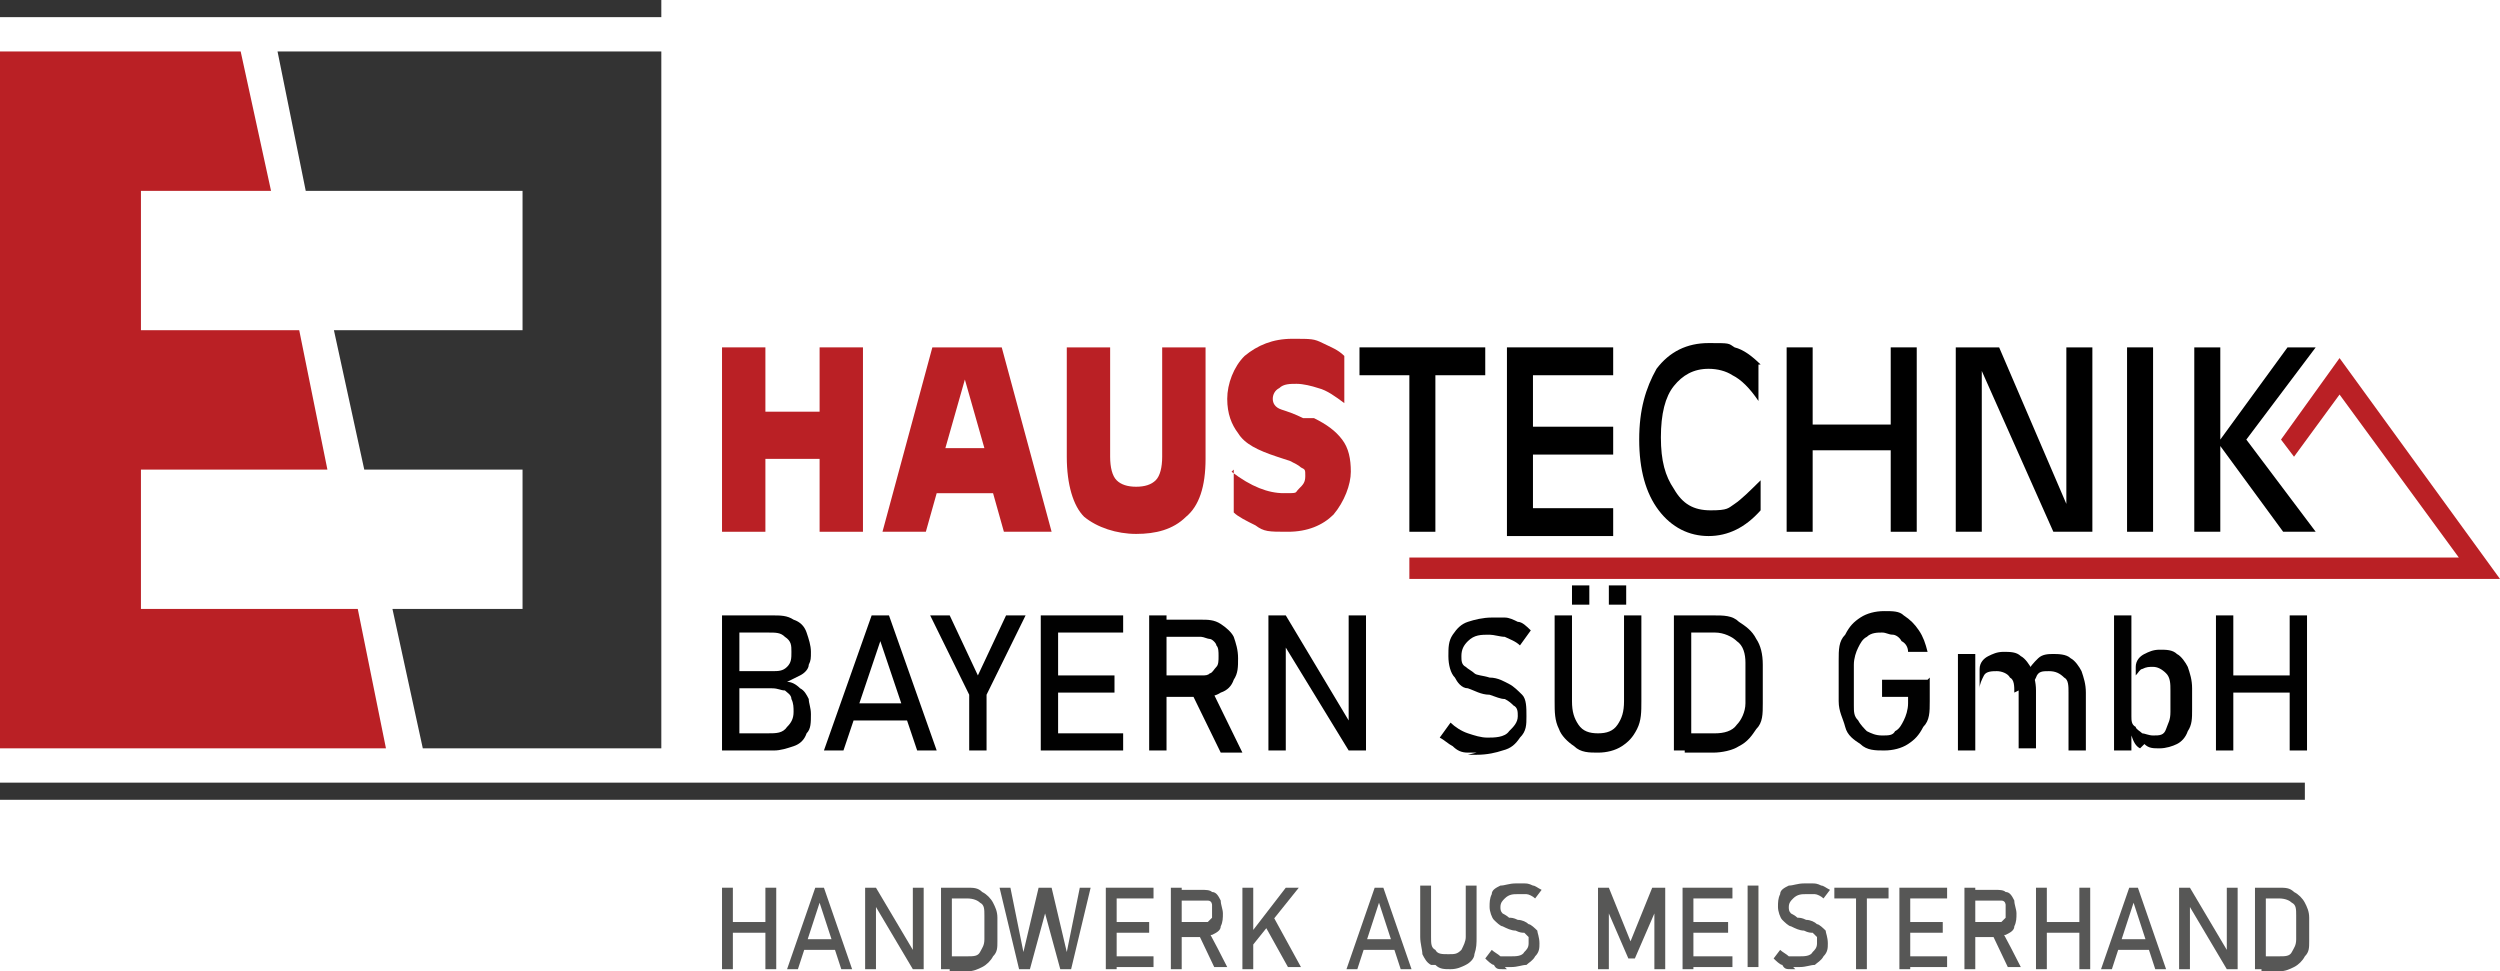 <svg width="157" height="61" viewBox="0 0 157 61" fill="none" xmlns="http://www.w3.org/2000/svg">
<path d="M41.531 0H0V1.077H41.531V0Z" fill="#333333"/>
<path d="M144.745 49.15H0V50.227H144.745V49.15Z" fill="#333333"/>
<path fill-rule="evenodd" clip-rule="evenodd" d="M0 46.996H24.238L22.468 38.243H8.851V29.49H20.561L18.791 20.737H8.851V11.985H17.021L15.114 3.232H0V46.996Z" fill="#BA2025"/>
<path fill-rule="evenodd" clip-rule="evenodd" d="M19.2 11.985H32.816V20.737H20.97L22.876 29.49H32.816V38.243H24.646L26.552 46.996H41.531V3.232H17.429L19.2 11.985Z" fill="#333333"/>
<path d="M157 36.358H88.508V35.011H154.413L146.924 24.777L144.064 28.682L143.247 27.605L146.924 22.488L157 36.358Z" fill="#BA2025"/>
<path d="M45.343 21.815H48.067V25.854H51.471V21.815H54.194V33.395H51.471V28.817H48.067V33.395H45.343V21.815Z" fill="#BA2025"/>
<path d="M55.42 33.395L58.552 21.815H62.909L66.041 33.395H63.045L62.364 30.971H58.824L58.143 33.395H55.284H55.42ZM59.369 28.143H61.82L60.594 23.834L59.369 28.143Z" fill="#BA2025"/>
<path d="M66.994 21.815H69.717V28.682C69.717 29.355 69.853 29.894 70.126 30.163C70.398 30.433 70.807 30.567 71.351 30.567C71.896 30.567 72.304 30.433 72.577 30.163C72.849 29.894 72.985 29.355 72.985 28.682V21.815H75.709V28.817C75.709 30.567 75.3 31.779 74.483 32.453C73.666 33.261 72.577 33.53 71.351 33.53C70.126 33.53 68.9 33.126 68.083 32.453C67.402 31.779 66.994 30.433 66.994 28.682V21.68V21.815Z" fill="#BA2025"/>
<path d="M77.343 29.625C78.568 30.567 79.657 30.971 80.611 30.971C81.564 30.971 81.291 30.971 81.564 30.702C81.836 30.433 81.972 30.298 81.972 29.894C81.972 29.49 81.972 29.49 81.7 29.355C81.564 29.221 81.291 29.086 81.019 28.951L80.202 28.682C78.977 28.278 78.16 27.874 77.751 27.201C77.343 26.662 77.07 25.989 77.07 25.046C77.07 24.104 77.479 23.026 78.16 22.353C78.977 21.68 79.93 21.276 81.155 21.276C82.381 21.276 82.517 21.276 83.062 21.545C83.606 21.815 84.015 21.949 84.423 22.353V25.316C83.879 24.912 83.334 24.508 82.789 24.373C82.381 24.238 81.836 24.104 81.428 24.104C81.019 24.104 80.611 24.104 80.338 24.373C80.066 24.508 79.93 24.777 79.93 25.046C79.93 25.316 80.066 25.585 80.474 25.72C80.883 25.854 81.291 25.989 81.836 26.258H82.517C83.334 26.662 83.879 27.066 84.287 27.605C84.696 28.143 84.832 28.817 84.832 29.625C84.832 30.433 84.423 31.51 83.742 32.318C83.062 32.991 82.108 33.395 80.883 33.395C79.657 33.395 79.385 33.395 78.84 32.991C78.296 32.722 77.751 32.453 77.479 32.183V29.49L77.343 29.625Z" fill="#BA2025"/>
<path d="M93.274 21.815V23.565H90.142V33.395H88.508V23.565H85.376V21.815H93.274Z" fill="black"/>
<path d="M94.636 21.815H101.308V23.565H96.27V26.797H101.308V28.547H96.27V31.914H101.308V33.664H94.636V21.815Z" fill="black"/>
<path d="M110.431 22.892V25.181C109.886 24.373 109.342 23.834 108.797 23.565C108.389 23.296 107.844 23.161 107.299 23.161C106.346 23.161 105.665 23.565 105.121 24.238C104.576 24.912 104.304 25.989 104.304 27.47C104.304 28.951 104.576 29.894 105.121 30.702C105.665 31.645 106.346 32.049 107.435 32.049C108.525 32.049 108.525 31.914 108.933 31.645C109.342 31.375 109.886 30.837 110.567 30.163V32.049C109.614 33.126 108.525 33.664 107.299 33.664C106.074 33.664 104.984 33.126 104.167 32.049C103.35 30.971 102.942 29.49 102.942 27.605C102.942 25.72 103.35 24.373 104.031 23.161C104.848 22.084 105.938 21.545 107.299 21.545C108.661 21.545 108.525 21.545 108.933 21.815C109.478 21.949 110.023 22.353 110.567 22.892H110.431Z" fill="black"/>
<path d="M112.201 21.815H113.835V26.662H118.737V21.815H120.371V33.395H118.737V28.278H113.835V33.395H112.201V21.815Z" fill="black"/>
<path d="M122.822 21.815H125.546L129.767 31.645V21.815H131.401V33.395H128.95L124.456 23.296V33.395H122.822V21.815Z" fill="black"/>
<path d="M133.579 21.815H135.213V33.395H133.579V21.815Z" fill="black"/>
<path d="M139.435 27.605L143.656 21.815H145.426L141.069 27.605L145.426 33.395H143.383L139.435 28.009V33.395H137.801V21.815H139.435V27.605Z" fill="black"/>
<path d="M45.343 38.647H46.433V47.13H45.343V38.647ZM46.024 46.053H48.203C48.748 46.053 49.156 46.053 49.428 45.649C49.701 45.38 49.837 45.11 49.837 44.706C49.837 44.437 49.837 44.168 49.701 43.898C49.701 43.629 49.428 43.495 49.292 43.36C49.02 43.36 48.884 43.225 48.475 43.225H46.024V42.148H48.475C48.884 42.148 49.156 42.148 49.428 41.879C49.701 41.609 49.701 41.34 49.701 40.936C49.701 40.532 49.701 40.263 49.292 39.993C49.02 39.724 48.748 39.724 48.203 39.724H45.888V38.647H48.475C49.02 38.647 49.428 38.647 49.837 38.916C50.245 39.051 50.518 39.32 50.654 39.724C50.79 40.128 50.926 40.532 50.926 40.936C50.926 41.34 50.926 41.475 50.79 41.744C50.79 42.013 50.518 42.283 50.245 42.417L49.428 42.821C49.701 42.821 49.973 42.956 50.245 43.225C50.518 43.36 50.654 43.629 50.79 43.898C50.79 44.168 50.926 44.437 50.926 44.841C50.926 45.38 50.926 45.784 50.654 46.053C50.518 46.457 50.245 46.726 49.837 46.861C49.428 46.996 49.02 47.13 48.611 47.13H46.024V46.053Z" fill="#010101"/>
<path d="M55.828 38.647L58.824 47.13H57.598L55.284 40.263L52.969 47.13H51.743L54.739 38.647H55.828ZM53.241 44.168H57.462V45.245H53.241V44.168Z" fill="#010101"/>
<path d="M61.956 43.629V47.13H60.866V43.629L58.415 38.647H59.641L61.411 42.417L63.181 38.647H64.407L61.956 43.629Z" fill="#010101"/>
<path d="M65.36 38.647H66.449V47.13H65.36V38.647ZM65.905 38.647H70.534V39.724H65.905V38.647ZM65.905 42.417H69.99V43.495H65.905V42.417ZM65.905 46.053H70.534V47.13H65.905V46.053Z" fill="#010101"/>
<path d="M72.168 38.647H73.258V47.13H72.168V38.647ZM72.713 42.417H75.436C75.709 42.417 75.845 42.417 75.981 42.283C76.117 42.283 76.253 42.013 76.389 41.879C76.526 41.744 76.526 41.475 76.526 41.205C76.526 40.936 76.526 40.667 76.389 40.532C76.389 40.397 76.117 40.128 75.981 40.128C75.845 40.128 75.572 39.993 75.436 39.993H72.713V38.916H75.436C75.845 38.916 76.253 38.916 76.662 39.185C77.07 39.455 77.343 39.724 77.479 39.993C77.615 40.397 77.751 40.801 77.751 41.34C77.751 41.879 77.751 42.283 77.479 42.687C77.343 43.09 77.07 43.36 76.662 43.495C76.253 43.764 75.845 43.764 75.436 43.764H72.713V42.417ZM74.892 43.36L75.981 43.09L78.023 47.265H76.662L74.755 43.36H74.892Z" fill="#010101"/>
<path d="M79.657 38.647H80.747L84.696 45.245C84.696 45.38 84.696 38.647 84.696 38.647H85.785V47.13H84.696L80.747 40.667C80.747 40.532 80.747 47.13 80.747 47.13H79.657V38.647Z" fill="#010101"/>
<path d="M92.729 47.265H92.185C91.776 47.265 91.504 47.13 91.232 46.861C90.959 46.726 90.687 46.457 90.415 46.322L91.095 45.38C91.368 45.649 91.776 45.918 92.185 46.053C92.593 46.188 93.002 46.322 93.41 46.322C93.819 46.322 94.5 46.322 94.772 45.918C95.044 45.649 95.317 45.38 95.317 44.976C95.317 44.706 95.317 44.437 95.044 44.302C94.908 44.168 94.772 44.033 94.5 43.898C94.227 43.898 93.955 43.764 93.546 43.629C93.002 43.629 92.593 43.36 92.185 43.225C91.776 43.225 91.504 42.821 91.368 42.552C91.095 42.283 90.959 41.744 90.959 41.205C90.959 40.667 90.959 40.263 91.232 39.859C91.504 39.455 91.776 39.185 92.185 39.051C92.593 38.916 93.138 38.782 93.683 38.782H94.5C94.772 38.782 95.044 38.916 95.317 39.051C95.589 39.051 95.861 39.32 96.134 39.589L95.453 40.532C95.18 40.263 94.772 40.128 94.5 39.993C94.227 39.993 93.819 39.859 93.546 39.859C93.002 39.859 92.593 39.859 92.185 40.263C91.912 40.532 91.776 40.801 91.776 41.205C91.776 41.475 91.776 41.744 92.049 41.879C92.185 42.013 92.457 42.148 92.593 42.283C92.729 42.417 93.138 42.417 93.546 42.552C94.091 42.552 94.5 42.821 94.772 42.956C95.044 43.09 95.317 43.36 95.589 43.629C95.861 43.898 95.861 44.437 95.861 44.976C95.861 45.514 95.861 45.918 95.453 46.322C95.18 46.726 94.908 46.996 94.363 47.13C93.955 47.265 93.41 47.4 92.729 47.4H92.185L92.729 47.265Z" fill="#010101"/>
<path d="M98.857 46.861C98.448 46.592 98.04 46.188 97.904 45.784C97.631 45.245 97.631 44.706 97.631 44.033V38.647H98.721V44.033C98.721 44.706 98.857 45.11 99.129 45.514C99.402 45.918 99.81 46.053 100.355 46.053C100.899 46.053 101.308 45.918 101.58 45.514C101.853 45.11 101.989 44.706 101.989 44.033V38.647H103.078V44.033C103.078 44.706 103.078 45.245 102.806 45.784C102.533 46.322 102.261 46.592 101.853 46.861C101.444 47.13 100.899 47.265 100.355 47.265C99.81 47.265 99.265 47.265 98.857 46.861ZM98.721 36.762H99.81V37.974H98.721V36.762ZM101.036 36.762H102.125V37.974H101.036V36.762Z" fill="#010101"/>
<path d="M105.121 38.647H106.21V47.13H105.121V38.647ZM105.801 46.053H107.708C108.252 46.053 108.797 45.918 109.069 45.514C109.342 45.245 109.614 44.706 109.614 44.168V41.609C109.614 41.071 109.478 40.532 109.069 40.263C108.797 39.993 108.252 39.724 107.708 39.724H105.801V38.647H107.572C108.252 38.647 108.797 38.647 109.206 39.051C109.614 39.32 110.023 39.589 110.295 40.128C110.567 40.532 110.703 41.071 110.703 41.744V44.168C110.703 44.841 110.703 45.38 110.295 45.784C110.023 46.188 109.75 46.592 109.206 46.861C108.797 47.13 108.116 47.265 107.572 47.265H105.801V46.053Z" fill="#010101"/>
<path d="M121.188 42.552V44.033C121.188 44.706 121.188 45.245 120.78 45.649C120.507 46.188 120.235 46.457 119.827 46.726C119.418 46.996 118.873 47.13 118.329 47.13C117.784 47.13 117.239 47.13 116.831 46.726C116.422 46.457 116.014 46.188 115.878 45.649C115.742 45.11 115.469 44.706 115.469 44.033V41.475C115.469 40.801 115.469 40.263 115.878 39.859C116.15 39.32 116.422 39.051 116.831 38.782C117.239 38.512 117.784 38.377 118.329 38.377C118.873 38.377 119.282 38.377 119.554 38.647C119.963 38.916 120.235 39.185 120.507 39.589C120.78 39.993 120.916 40.397 121.052 40.936H119.827C119.827 40.667 119.69 40.397 119.418 40.263C119.282 39.993 119.01 39.859 118.873 39.859C118.601 39.859 118.465 39.724 118.193 39.724C117.92 39.724 117.512 39.724 117.239 39.993C116.967 40.128 116.831 40.397 116.695 40.667C116.559 40.936 116.422 41.34 116.422 41.744V44.302C116.422 44.706 116.422 44.976 116.695 45.245C116.831 45.514 117.103 45.784 117.239 45.918C117.512 46.053 117.784 46.188 118.193 46.188C118.601 46.188 118.873 46.188 119.01 45.918C119.282 45.784 119.418 45.514 119.554 45.245C119.69 44.976 119.827 44.572 119.827 44.168V43.764H118.193V42.687H121.052L121.188 42.552Z" fill="#010101"/>
<path d="M122.958 41.071H124.048V47.13H122.958V41.071ZM126.499 43.495C126.499 43.09 126.499 42.687 126.226 42.552C126.09 42.283 125.682 42.148 125.409 42.148C125.137 42.148 124.729 42.148 124.592 42.417C124.456 42.687 124.32 42.956 124.32 43.225V42.013C124.32 41.609 124.592 41.34 124.865 41.205C125.137 41.071 125.409 40.936 125.818 40.936C126.226 40.936 126.635 40.936 126.907 41.205C127.18 41.34 127.452 41.744 127.588 42.013C127.724 42.417 127.86 42.821 127.86 43.36V46.996H126.771V43.36L126.499 43.495ZM129.903 43.495C129.903 43.09 129.903 42.687 129.631 42.552C129.358 42.283 129.086 42.148 128.677 42.148C128.269 42.148 127.997 42.148 127.86 42.552C127.724 42.821 127.588 43.09 127.588 43.495L127.316 42.283C127.452 41.879 127.724 41.609 127.997 41.34C128.269 41.071 128.677 41.071 128.95 41.071C129.222 41.071 129.767 41.071 130.039 41.34C130.311 41.475 130.584 41.879 130.72 42.148C130.856 42.552 130.992 42.956 130.992 43.495V47.13H129.903V43.495Z" fill="#010101"/>
<path d="M132.762 38.647H133.852V47.13H132.762V38.647ZM134.396 46.996C134.124 46.861 133.988 46.592 133.852 46.188V44.976C133.852 45.245 133.852 45.514 134.124 45.649C134.124 45.784 134.396 45.918 134.533 46.053C134.669 46.053 134.941 46.188 135.213 46.188C135.622 46.188 135.894 46.188 136.03 45.784C136.167 45.38 136.303 45.245 136.303 44.706V43.36C136.303 42.956 136.303 42.552 136.03 42.283C135.758 42.013 135.486 41.879 135.213 41.879C134.941 41.879 134.805 41.879 134.533 42.013C134.396 42.013 134.26 42.283 134.124 42.417V43.09V41.879C134.124 41.475 134.396 41.205 134.669 41.071C134.941 40.936 135.213 40.801 135.622 40.801C136.03 40.801 136.439 40.801 136.711 41.071C136.984 41.205 137.256 41.609 137.392 41.879C137.528 42.283 137.664 42.687 137.664 43.225V44.572C137.664 45.11 137.664 45.514 137.392 45.918C137.256 46.322 136.984 46.592 136.711 46.726C136.439 46.861 136.03 46.996 135.622 46.996C135.213 46.996 134.941 46.996 134.669 46.726L134.396 46.996Z" fill="#010101"/>
<path d="M139.162 38.647H140.252V47.13H139.162V38.647ZM139.843 42.417H144.337V43.495H139.843V42.417ZM143.792 38.647H144.881V47.13H143.792V38.647Z" fill="#010101"/>
<path d="M45.343 55.748H46.024V60.865H45.343V55.748ZM45.752 57.903H48.475V58.576H45.752V57.903ZM48.067 55.748H48.748V60.865H48.067V55.748Z" fill="#575756"/>
<path d="M51.199 55.748H51.743L53.513 60.865H52.833L51.471 56.691L50.109 60.865H49.428L51.199 55.748ZM50.245 58.98H52.833V59.653H50.245V58.98Z" fill="#575756"/>
<path d="M54.33 55.748H55.011L57.326 59.653V55.748H58.007V60.865H57.326L55.011 56.96V60.865H54.33V55.748Z" fill="#575756"/>
<path d="M59.096 55.748H59.777V60.865H59.096V55.748ZM59.641 60.057H60.73C61.139 60.057 61.411 60.057 61.547 59.788C61.683 59.519 61.82 59.384 61.82 58.98V57.499C61.82 57.095 61.82 56.826 61.547 56.691C61.411 56.556 61.139 56.422 60.73 56.422H59.641V55.748H60.73C61.139 55.748 61.411 55.748 61.683 56.018C61.956 56.152 62.228 56.422 62.364 56.691C62.5 56.96 62.637 57.23 62.637 57.634V59.115C62.637 59.519 62.637 59.788 62.364 60.057C62.228 60.327 61.956 60.596 61.683 60.731C61.411 60.865 61.139 61 60.73 61H59.641V60.057Z" fill="#575756"/>
<path d="M66.041 55.748L66.994 59.788L67.811 55.748H68.492L67.266 60.865H66.585L65.632 57.364L64.679 60.865H63.998L62.773 55.748H63.454L64.271 59.788L65.224 55.748H66.041Z" fill="#575756"/>
<path d="M69.445 55.748H70.126V60.865H69.445V55.748ZM69.717 55.748H72.441V56.422H69.717V55.748ZM69.717 57.903H72.168V58.576H69.717V57.903ZM69.717 60.057H72.441V60.731H69.717V60.057Z" fill="#575756"/>
<path d="M73.53 55.748H74.211V60.865H73.53V55.748ZM73.802 57.903H75.845C75.845 57.903 75.981 57.768 76.117 57.634V56.826C76.117 56.826 76.117 56.556 75.845 56.556H73.802V55.883H75.436C75.709 55.883 75.981 55.883 76.117 56.018C76.389 56.018 76.526 56.287 76.662 56.556C76.662 56.826 76.798 57.095 76.798 57.364C76.798 57.633 76.798 57.903 76.662 58.172C76.662 58.441 76.389 58.576 76.117 58.711C75.845 58.711 75.709 58.846 75.436 58.846H73.802V57.903ZM75.164 58.441H75.845C75.845 58.307 77.07 60.731 77.07 60.731H76.253L75.164 58.441Z" fill="#575756"/>
<path d="M78.023 55.748H78.704V60.865H78.023V55.748ZM78.568 58.576L80.747 55.748H81.564L78.432 59.653V58.576H78.568ZM79.385 58.038L79.93 57.499L81.7 60.731H80.883L79.385 58.038Z" fill="#575756"/>
<path d="M86.33 55.748H86.874L88.644 60.865H87.964L86.602 56.691L85.24 60.865H84.559L86.33 55.748ZM85.376 58.98H87.964V59.653H85.376V58.98Z" fill="#575756"/>
<path d="M89.87 60.596C89.598 60.461 89.461 60.192 89.325 59.923C89.325 59.653 89.189 59.249 89.189 58.846V55.614H89.87V58.846C89.87 59.249 89.87 59.519 90.142 59.653C90.278 59.923 90.551 59.923 90.959 59.923C91.368 59.923 91.504 59.923 91.776 59.653C91.912 59.384 92.049 59.115 92.049 58.846V55.614H92.729V58.846C92.729 59.249 92.729 59.519 92.593 59.923C92.593 60.192 92.321 60.461 92.049 60.596C91.776 60.731 91.504 60.865 91.095 60.865C90.687 60.865 90.415 60.865 90.142 60.596H89.87Z" fill="#575756"/>
<path d="M94.636 60.865H94.363C94.091 60.865 93.955 60.865 93.819 60.596C93.683 60.596 93.41 60.327 93.274 60.192L93.683 59.653C93.819 59.788 94.091 59.923 94.227 60.057H94.908C95.18 60.057 95.589 60.057 95.725 59.788C95.861 59.653 95.997 59.519 95.997 59.249V58.846C95.997 58.846 95.861 58.711 95.725 58.576C95.589 58.576 95.453 58.576 95.18 58.441C94.908 58.441 94.636 58.307 94.363 58.172C94.227 58.172 93.955 57.903 93.819 57.768C93.683 57.633 93.546 57.23 93.546 56.96C93.546 56.691 93.546 56.422 93.683 56.152C93.683 55.883 93.955 55.748 94.227 55.614C94.5 55.614 94.772 55.479 95.18 55.479H95.725C95.861 55.479 95.997 55.479 96.27 55.614C96.406 55.614 96.542 55.748 96.814 55.883L96.406 56.422C96.27 56.287 95.997 56.152 95.861 56.152H95.317C95.044 56.152 94.772 56.152 94.5 56.422C94.363 56.556 94.227 56.691 94.227 56.96C94.227 57.095 94.227 57.23 94.363 57.364C94.363 57.364 94.636 57.499 94.772 57.634C94.908 57.634 95.044 57.633 95.317 57.768C95.589 57.768 95.861 57.903 95.997 58.038C96.134 58.038 96.406 58.307 96.542 58.441C96.542 58.576 96.678 58.846 96.678 59.249C96.678 59.519 96.678 59.788 96.406 60.057C96.27 60.327 95.997 60.461 95.861 60.596C95.589 60.596 95.317 60.731 94.908 60.731H94.5L94.636 60.865Z" fill="#575756"/>
<path d="M104.576 55.748V60.865H103.895V57.095V57.364L102.67 60.192H102.261L101.036 57.364V57.095V60.865H100.355V55.748H101.036L102.397 59.115L103.759 55.748H104.576Z" fill="#575756"/>
<path d="M105.665 55.748H106.346V60.865H105.665V55.748ZM106.074 55.748H108.797V56.422H106.074V55.748ZM106.074 57.903H108.525V58.576H106.074V57.903ZM106.074 60.057H108.797V60.731H106.074V60.057Z" fill="#575756"/>
<path d="M110.431 60.731H109.75V55.614H110.431V60.731Z" fill="#575756"/>
<path d="M112.746 60.865H112.474C112.201 60.865 112.065 60.865 111.929 60.596C111.793 60.596 111.52 60.327 111.384 60.192L111.793 59.653C111.929 59.788 112.201 59.923 112.337 60.057H113.018C113.291 60.057 113.699 60.057 113.835 59.788C113.971 59.653 114.108 59.519 114.108 59.249V58.846C114.108 58.846 113.971 58.711 113.835 58.576C113.699 58.576 113.563 58.576 113.291 58.441C113.018 58.441 112.746 58.307 112.474 58.172C112.337 58.172 112.065 57.903 111.929 57.768C111.793 57.633 111.657 57.23 111.657 56.96C111.657 56.691 111.657 56.422 111.793 56.152C111.793 55.883 112.065 55.748 112.337 55.614C112.61 55.614 112.882 55.479 113.291 55.479H113.835C113.971 55.479 114.108 55.479 114.38 55.614C114.516 55.614 114.652 55.748 114.925 55.883L114.516 56.422C114.38 56.287 114.108 56.152 113.971 56.152H113.427C113.154 56.152 112.882 56.152 112.61 56.422C112.474 56.556 112.337 56.691 112.337 56.96C112.337 57.095 112.337 57.23 112.474 57.364C112.474 57.364 112.746 57.499 112.882 57.634C113.018 57.634 113.154 57.633 113.427 57.768C113.699 57.768 113.971 57.903 114.108 58.038C114.244 58.038 114.516 58.307 114.652 58.441C114.652 58.576 114.788 58.846 114.788 59.249C114.788 59.519 114.788 59.788 114.516 60.057C114.38 60.327 114.108 60.461 113.971 60.596C113.699 60.596 113.427 60.731 113.018 60.731H112.61L112.746 60.865Z" fill="#575756"/>
<path d="M115.197 55.748H118.601V56.422H115.197V55.748ZM116.559 56.152H117.239V60.865H116.559V56.152Z" fill="#575756"/>
<path d="M119.282 55.748H119.963V60.865H119.282V55.748ZM119.554 55.748H122.278V56.422H119.554V55.748ZM119.554 57.903H122.005V58.576H119.554V57.903ZM119.554 60.057H122.278V60.731H119.554V60.057Z" fill="#575756"/>
<path d="M123.367 55.748H124.048V60.865H123.367V55.748ZM123.639 57.903H125.682C125.682 57.903 125.818 57.768 125.954 57.634V56.826C125.954 56.826 125.954 56.556 125.682 56.556H123.639V55.883H125.273C125.546 55.883 125.818 55.883 125.954 56.018C126.226 56.018 126.363 56.287 126.499 56.556C126.499 56.826 126.635 57.095 126.635 57.364C126.635 57.633 126.635 57.903 126.499 58.172C126.499 58.441 126.226 58.576 125.954 58.711C125.682 58.711 125.546 58.846 125.273 58.846H123.639V57.903ZM125.001 58.441H125.682C125.682 58.307 126.907 60.731 126.907 60.731H126.09L125.001 58.441Z" fill="#575756"/>
<path d="M127.86 55.748H128.541V60.865H127.86V55.748ZM128.269 57.903H130.992V58.576H128.269V57.903ZM130.584 55.748H131.265V60.865H130.584V55.748Z" fill="#575756"/>
<path d="M133.716 55.748H134.26L136.03 60.865H135.35L133.988 56.691L132.626 60.865H131.945L133.716 55.748ZM132.762 58.98H135.35V59.653H132.762V58.98Z" fill="#575756"/>
<path d="M136.847 55.748H137.528L139.843 59.653V55.748H140.524V60.865H139.843L137.528 56.96V60.865H136.847V55.748Z" fill="#575756"/>
<path d="M141.613 55.748H142.294V60.865H141.613V55.748ZM142.022 60.057H143.111C143.52 60.057 143.792 60.057 143.928 59.788C144.064 59.519 144.2 59.384 144.2 58.98V57.499C144.2 57.095 144.2 56.826 143.928 56.691C143.792 56.556 143.52 56.422 143.111 56.422H142.022V55.748H143.111C143.52 55.748 143.792 55.748 144.064 56.018C144.337 56.152 144.609 56.422 144.745 56.691C144.881 56.96 145.017 57.23 145.017 57.634V59.115C145.017 59.519 145.017 59.788 144.745 60.057C144.609 60.327 144.337 60.596 144.064 60.731C143.792 60.865 143.52 61 143.111 61H142.022V60.057Z" fill="#575756"/>
</svg>
